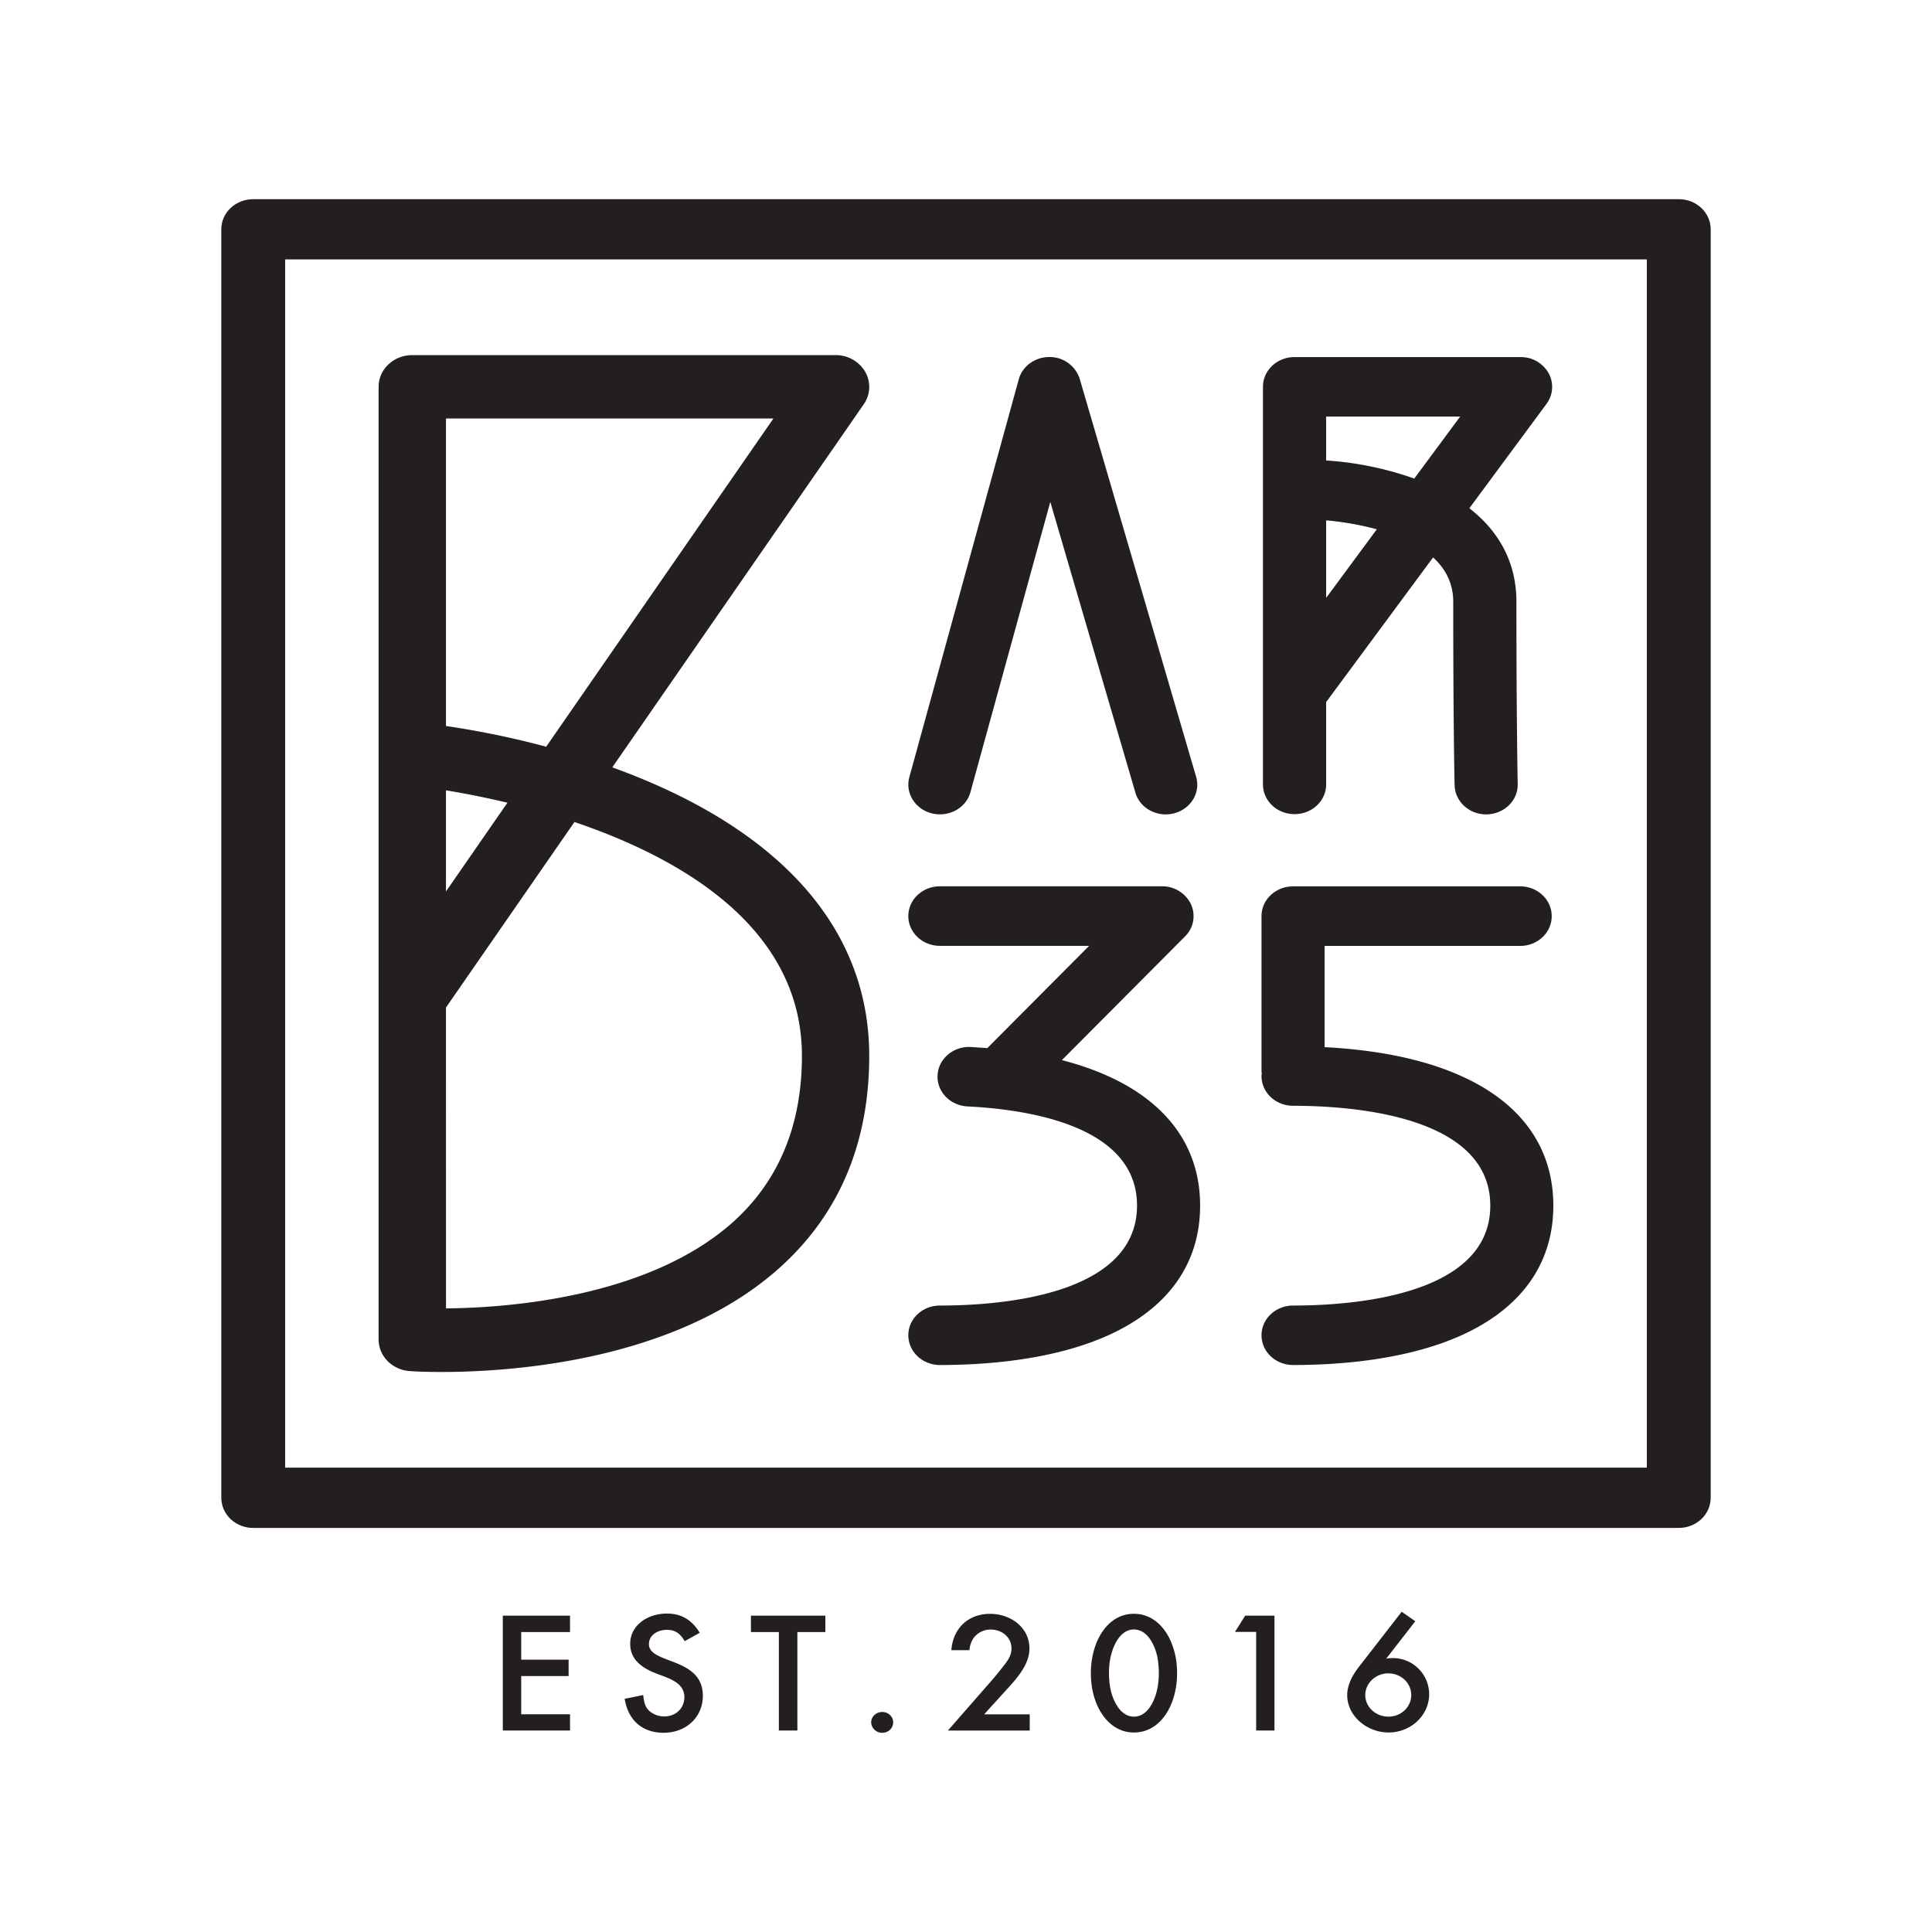 <svg xmlns="http://www.w3.org/2000/svg" xml:space="preserve" width="68" height="68"><path fill="#231f20" d="M57.963 51.657H10.036V9.131h47.927zM59.09 7.011H8.91c-.621 0-1.121.474-1.121 1.059v44.646c0 .586.5 1.062 1.121 1.062h50.178c.619 0 1.123-.476 1.123-1.062V8.069c0-.585-.502-1.058-1.121-1.058"></path><path fill="#231f20" d="m15.697 35.461 4.522-6.529c3.721 1.26 8.006 3.694 8.006 8.233 0 2.472-.839 4.454-2.487 5.902-2.977 2.606-7.869 2.965-10.04 2.984zm0-7.644a31 31 0 0 1 2.163.436l-2.163 3.123zm0-13.087h11.525l-7.998 11.552a31 31 0 0 0-3.527-.729zm-1.27 33.528c.066.006.475.031 1.114.031 2.406 0 8.126-.364 11.801-3.581 2.159-1.888 3.252-4.426 3.252-7.543 0-4.195-2.74-7.555-7.923-9.721a25 25 0 0 0-1.12-.436l8.852-12.782c.238-.347.255-.782.047-1.145a1.2 1.2 0 0 0-1.043-.582H14.509c-.652 0-1.183.498-1.183 1.113v33.533c.001.587.479 1.072 1.101 1.113M46.676 18.314c.449.04 1.105.13 1.783.316l-1.783 2.414zm0-3.653h4.717l-1.615 2.183a11.5 11.5 0 0 0-3.102-.637zm-1.113 13.994c.615 0 1.113-.467 1.113-1.046v-2.898l3.764-5.092c.43.393.709.904.709 1.564 0 4.236.045 6.432.049 6.457.014.567.508 1.024 1.109 1.024l.023-.001c.613-.011 1.102-.488 1.088-1.069 0-.021-.045-2.197-.045-6.41 0-1.466-.678-2.532-1.656-3.296l2.717-3.676a1 1 0 0 0 .07-1.082 1.12 1.12 0 0 0-.984-.562h-7.957c-.615 0-1.111.468-1.111 1.044V27.61c.001.578.497 1.045 1.111 1.045M32.804 28.629c.595.144 1.201-.19 1.353-.751l2.81-10.212 2.994 10.228c.131.464.58.77 1.068.77q.147 0 .297-.039c.59-.154.938-.729.773-1.287l-4.096-14.002a1.11 1.11 0 0 0-1.072-.77h-.01c-.5.005-.939.327-1.064.785l-3.851 14.002c-.152.558.202 1.131.798 1.276M33.082 45.951c-.615 0-1.112.466-1.112 1.046 0 .578.498 1.047 1.112 1.047 1.654 0 4.025-.184 5.943-1.054 2.105-.958 3.215-2.529 3.215-4.556 0-2.525-1.738-4.315-4.865-5.121l4.334-4.354a1 1 0 0 0 .209-1.133 1.12 1.12 0 0 0-1.023-.631h-7.813c-.615 0-1.112.468-1.112 1.049 0 .576.498 1.047 1.112 1.047h5.251l-3.582 3.599q-.29-.02-.583-.039c-.614-.033-1.136.415-1.169.99-.032.578.439 1.069 1.051 1.101 2.231.112 5.969.711 5.969 3.489.001 3.177-4.849 3.52-6.937 3.52M45.514 45.951c-.615 0-1.113.466-1.113 1.046 0 .578.498 1.047 1.113 1.047 1.654 0 4.025-.184 5.941-1.054 2.107-.958 3.217-2.529 3.217-4.556 0-2.021-1.111-3.599-3.217-4.55-1.52-.692-3.32-.949-4.834-1.028v-3.563h6.885c.613 0 1.109-.47 1.109-1.047 0-.581-.496-1.049-1.109-1.049h-7.992c-.615 0-1.113.468-1.113 1.049v5.449c0 .03.006.061.008.088-.002.032-.008.061-.008.09 0 .58.498 1.047 1.113 1.047 2.086 0 6.939.343 6.939 3.515s-4.853 3.516-6.939 3.516M17.697 60.908h2.366v-.571h-1.718v-1.346h1.668v-.576h-1.668v-.973h1.718v-.576h-2.366zM22.84 57.869c0-.322.314-.504.623-.504.328 0 .481.146.637.398l.528-.294c-.266-.434-.619-.677-1.158-.677-.661 0-1.289.399-1.289 1.069 0 .537.393.83.876 1.024.432.175 1.03.307 1.03.853 0 .384-.296.675-.711.675-.236 0-.495-.112-.619-.31-.081-.133-.101-.291-.118-.443l-.652.132c.11.71.579 1.196 1.372 1.196.792 0 1.379-.552 1.379-1.299.001-1.378-1.898-1.106-1.898-1.82M26.43 57.442h.983v3.466h.652v-3.466h.985v-.576h-2.62z"></path><g fill="#231f20"><path d="M31.052 60.256c-.212 0-.389.164-.389.364s.177.369.389.369c.221 0 .385-.17.385-.369 0-.2-.171-.364-.385-.364M35.313 59.597c.398-.442.92-.958.92-1.577 0-.726-.645-1.218-1.385-1.218-.57 0-1.031.279-1.248.783a1.6 1.6 0 0 0-.115.496h.637a.85.85 0 0 1 .155-.442.75.75 0 0 1 .59-.285c.406 0 .734.28.734.666 0 .224-.105.387-.24.566-.164.212-.332.422-.514.627l-1.485 1.697h2.881v-.571h-1.604zM40.711 59.532c-.09.365-.332.888-.797.888-.48 0-.727-.546-.818-.921a2.8 2.8 0 0 1-.063-.612c0-.218.018-.439.078-.648.088-.357.334-.887.797-.887.482 0 .727.546.818.923q.06.3.061.612c0 .217-.021.434-.076.645m-.803-2.732c-.754 0-1.217.63-1.396 1.255a2.9 2.9 0 0 0-.117.838c0 .295.039.6.131.883.193.609.652 1.202 1.383 1.202.744 0 1.197-.589 1.389-1.202a2.9 2.9 0 0 0 .131-.883c0-.286-.031-.563-.117-.838-.183-.632-.646-1.255-1.404-1.255"></path></g><path fill="#231f20" d="M43.467 57.438h.746v3.47h.644v-4.042h-1.031zM48.871 60.42c-.449 0-.818-.336-.818-.759 0-.416.363-.764.809-.764.451 0 .809.339.809.764.001.42-.358.759-.8.759m.154-2.061c-.08 0-.154.007-.234.018l1.023-1.315-.479-.334-1.492 1.922c-.229.291-.426.644-.426 1.013 0 .733.695 1.315 1.455 1.315.787 0 1.43-.606 1.43-1.345a1.276 1.276 0 0 0-1.277-1.274"></path></svg>